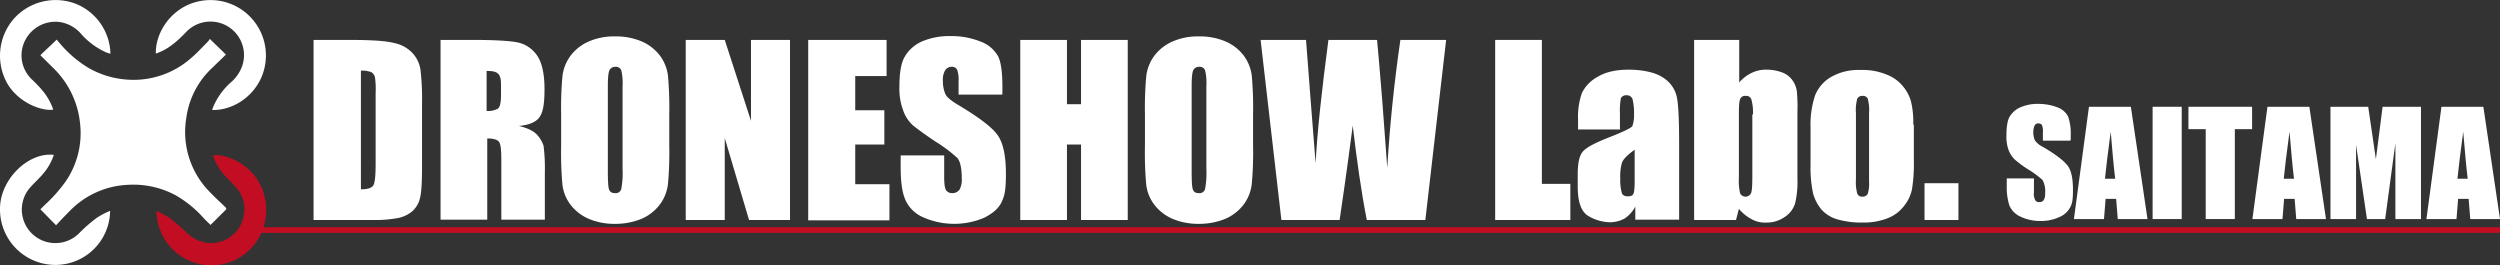 <?xml version="1.0" encoding="UTF-8"?> <svg xmlns="http://www.w3.org/2000/svg" width="754" height="80" viewBox="0 0 754 80"><rect x="0" y="0" width="754" height="80" fill="#333333" stroke="none"/><g id="footer_logo" transform="translate(0.025 -0.021)"><g id="グループ_1" data-name="グループ 1" transform="translate(94.545 10.902)"><path id="パス_1" data-name="パス 1" d="M98.1,12.5h10.516c6.85,0,11.384.289,13.8.965a10.216,10.216,0,0,1,5.5,3.087,9.4,9.4,0,0,1,2.315,4.824,75.042,75.042,0,0,1,.482,10.323V50.7c0,4.92-.193,8.1-.675,9.744a7.584,7.584,0,0,1-2.412,3.859,9.579,9.579,0,0,1-4.245,1.929,37.41,37.41,0,0,1-7.622.579H98V12.5Zm14.182,9.358v35.7c2.026,0,3.28-.386,3.763-1.254.482-.772.675-2.991.675-6.657V28.515a26.244,26.244,0,0,0-.193-4.727,2.517,2.517,0,0,0-1.061-1.544,7.752,7.752,0,0,0-3.184-.482Z" transform="translate(-98 -11.342)" fill="#fff"></path><path id="パス_2" data-name="パス 2" d="M137.5,12.5h10.033c6.657,0,11.191.289,13.506.772a9.483,9.483,0,0,1,5.788,3.955c1.447,2.122,2.219,5.5,2.219,10.13s-.482,7.043-1.544,8.49-3.087,2.315-6.174,2.6c2.8.675,4.631,1.64,5.6,2.8a9.2,9.2,0,0,1,1.833,3.184,54.411,54.411,0,0,1,.386,8.007V66.719H156.023V48.678c0-2.894-.193-4.727-.675-5.4s-1.64-1.061-3.57-1.061v24.5H137.693V12.5Zm14.085,9.358V33.917a6.1,6.1,0,0,0,3.377-.675c.675-.482.965-1.833.965-4.245V26.006c0-1.737-.289-2.894-.965-3.377C154.383,22.051,153.225,21.858,151.585,21.858Z" transform="translate(-99.392 -11.342)" fill="#fff"></path><path id="パス_3" data-name="パス 3" d="M208.009,44.3a107.276,107.276,0,0,1-.386,11.577,12.8,12.8,0,0,1-2.412,6.174,13.809,13.809,0,0,1-5.5,4.341,20.78,20.78,0,0,1-8.007,1.544,19.808,19.808,0,0,1-7.814-1.447,13.741,13.741,0,0,1-5.6-4.245,12.385,12.385,0,0,1-2.508-6.174A110.365,110.365,0,0,1,175.4,44.3V35.036a107.3,107.3,0,0,1,.386-11.577,12.8,12.8,0,0,1,2.412-6.174,13.809,13.809,0,0,1,5.5-4.341A19.134,19.134,0,0,1,191.7,11.4a19.807,19.807,0,0,1,7.814,1.447,13.74,13.74,0,0,1,5.6,4.245,12.748,12.748,0,0,1,2.508,6.174,110.361,110.361,0,0,1,.386,11.77V44.3ZM193.923,26.45a16.65,16.65,0,0,0-.386-4.824,1.733,1.733,0,0,0-1.737-1.061,1.948,1.948,0,0,0-1.737.868c-.386.579-.579,2.219-.579,5.017V51.823c0,3.184.1,5.113.386,5.788.289.772.868,1.061,1.833,1.061a1.7,1.7,0,0,0,1.833-1.254,26.218,26.218,0,0,0,.386-6.078V26.45Z" transform="translate(-100.728 -11.304)" fill="#fff"></path><path id="パス_4" data-name="パス 4" d="M246.151,12.5V66.815H233.8l-7.332-24.7v24.7H214.7V12.5h11.77l7.911,24.408V12.5Z" transform="translate(-102.454 -11.342)" fill="#fff"></path><path id="パス_5" data-name="パス 5" d="M253.2,12.5h23.54V23.4h-9.455V33.724h8.779V44.047h-8.779V56.01H277.6v10.9H253.1V12.5Z" transform="translate(-103.915 -11.342)" fill="#fff"></path><path id="パス_6" data-name="パス 6" d="M312.668,28.955H299.548V24.9a8.671,8.671,0,0,0-.482-3.57,1.813,1.813,0,0,0-1.64-.772,2.346,2.346,0,0,0-1.929,1.061,5.583,5.583,0,0,0-.675,3.184,9.778,9.778,0,0,0,.772,4.052c.482.965,1.833,2.026,3.955,3.28,6.271,3.763,10.226,6.753,11.866,9.165s2.412,6.271,2.412,11.577-.482,6.753-1.351,8.586-2.7,3.377-5.21,4.631a23.161,23.161,0,0,1-18.716-.289,10.212,10.212,0,0,1-5.21-5.5c-.868-2.219-1.254-5.306-1.254-9.455v-3.57h13.121v6.56c0,2.026.193,3.377.579,3.955a2.183,2.183,0,0,0,1.93.868,2.562,2.562,0,0,0,2.122-1.061,6.162,6.162,0,0,0,.675-3.28c0-3.184-.482-5.306-1.351-6.271a43.323,43.323,0,0,0-6.56-4.92c-3.473-2.315-5.789-4.052-6.946-5.017a10.919,10.919,0,0,1-2.8-4.341A18.719,18.719,0,0,1,281.7,26.64c0-4.148.482-7.236,1.64-9.165a11.286,11.286,0,0,1,5.113-4.534,20.966,20.966,0,0,1,8.586-1.64,23.8,23.8,0,0,1,9.358,1.737,9.9,9.9,0,0,1,5.113,4.438c.868,1.833,1.254,4.824,1.254,9.165v2.122Z" transform="translate(-105.012 -11.3)" fill="#fff"></path><path id="パス_7" data-name="パス 7" d="M352.016,12.5V66.815H337.93V44.047h-4.245V66.815H319.6V12.5h14.085V31.891h4.245V12.5Z" transform="translate(-106.459 -11.342)" fill="#fff"></path><path id="パス_8" data-name="パス 8" d="M391.309,44.3a107.293,107.293,0,0,1-.386,11.577,12.8,12.8,0,0,1-2.412,6.174,13.809,13.809,0,0,1-5.5,4.341A20.779,20.779,0,0,1,375,67.934a19.807,19.807,0,0,1-7.814-1.447,13.74,13.74,0,0,1-5.6-4.245,12.385,12.385,0,0,1-2.508-6.174A110.362,110.362,0,0,1,358.7,44.3V35.036a107.293,107.293,0,0,1,.386-11.577,12.8,12.8,0,0,1,2.412-6.174,13.809,13.809,0,0,1,5.5-4.341A19.134,19.134,0,0,1,375,11.4a19.807,19.807,0,0,1,7.814,1.447,13.74,13.74,0,0,1,5.6,4.245,12.748,12.748,0,0,1,2.508,6.174,110.379,110.379,0,0,1,.386,11.77V44.3ZM377.223,26.45a16.651,16.651,0,0,0-.386-4.824,1.733,1.733,0,0,0-1.737-1.061,1.948,1.948,0,0,0-1.737.868c-.386.579-.579,2.219-.579,5.017V51.823c0,3.184.1,5.113.386,5.788.289.772.868,1.061,1.833,1.061a1.7,1.7,0,0,0,1.833-1.254,26.222,26.222,0,0,0,.386-6.078V26.45Z" transform="translate(-107.952 -11.304)" fill="#fff"></path><path id="パス_9" data-name="パス 9" d="M450.956,12.5l-6.271,54.315H427.03c-1.64-8.3-2.991-17.848-4.245-28.46-.579,4.534-1.833,14.085-3.955,28.46H401.271L395,12.5h13.7l1.447,18.909,1.447,18.33c.482-9.455,1.833-21.9,3.859-37.239h14.664c.193,1.544.675,7.525,1.544,17.944L433.2,51.09c.772-13.121,2.122-25.952,3.956-38.59h13.7Z" transform="translate(-109.371 -11.342)" fill="#fff"></path><path id="パス_10" data-name="パス 10" d="M482.585,12.5V55.914h8.586v10.9H468.5V12.5Z" transform="translate(-112.127 -11.342)" fill="#fff"></path><path id="パス_11" data-name="パス 11" d="M507.231,39.841H494.5V36.85a21.964,21.964,0,0,1,1.158-8.007,11.156,11.156,0,0,1,4.824-4.92c2.412-1.447,5.5-2.122,9.358-2.122s8.007.772,10.323,2.412a9.082,9.082,0,0,1,4.148,5.981c.482,2.315.675,7.236.675,14.568V67.047H511.766V63.091a9.638,9.638,0,0,1-3.184,3.57,9.166,9.166,0,0,1-4.631,1.158,13.2,13.2,0,0,1-6.56-2.026c-2.026-1.351-2.991-4.245-2.991-8.779V53.347c0-3.377.482-5.6,1.544-6.85s3.666-2.6,7.814-4.245c4.438-1.737,6.85-2.894,7.139-3.473a9.61,9.61,0,0,0,.482-3.666,16.41,16.41,0,0,0-.482-4.534,1.823,1.823,0,0,0-1.737-1.061,1.844,1.844,0,0,0-1.737.868,20.809,20.809,0,0,0-.289,4.631v4.631Zm4.245,6.174c-2.122,1.544-3.473,2.894-3.762,3.955a14.7,14.7,0,0,0-.482,4.631,14.662,14.662,0,0,0,.482,4.438c.289.675.868.965,1.833.965s1.447-.289,1.64-.772c.289-.482.386-1.93.386-4.148V45.919Z" transform="translate(-113.129 -11.67)" fill="#fff"></path><path id="パス_12" data-name="パス 12" d="M544.5,12.5V25.331a11.607,11.607,0,0,1,3.763-2.894,9.94,9.94,0,0,1,4.438-.965,13.371,13.371,0,0,1,4.824.868,6.565,6.565,0,0,1,3.087,2.412,7.464,7.464,0,0,1,1.254,3.087,49.46,49.46,0,0,1,.193,6.464V54.37a28.016,28.016,0,0,1-.675,7.332,7.539,7.539,0,0,1-3.087,4.148,9.483,9.483,0,0,1-5.692,1.737,8.144,8.144,0,0,1-4.438-1.061,12.35,12.35,0,0,1-3.762-3.087l-.868,3.377H530.9V12.5h13.6Zm4.148,22.479a14.522,14.522,0,0,0-.482-4.534,1.616,1.616,0,0,0-1.737-1.061,1.538,1.538,0,0,0-1.64.965c-.289.579-.386,2.122-.386,4.631v19.2a15.468,15.468,0,0,0,.386,4.631,1.835,1.835,0,0,0,3.28-.1c.289-.675.386-2.315.386-5.017V34.979Z" transform="translate(-114.523 -11.342)" fill="#fff"></path><path id="パス_13" data-name="パス 13" d="M598.561,38.3V49.2a47.715,47.715,0,0,1-.579,8.779,12.078,12.078,0,0,1-2.6,5.21,11.447,11.447,0,0,1-5.113,3.57,20.142,20.142,0,0,1-7.139,1.158,26.568,26.568,0,0,1-7.622-.965,10.088,10.088,0,0,1-4.824-2.991,12.755,12.755,0,0,1-2.508-4.824,36.683,36.683,0,0,1-.772-8.49V39.265a28.123,28.123,0,0,1,1.351-9.647,11.242,11.242,0,0,1,4.824-5.6A16.574,16.574,0,0,1,582.45,21.9a18.956,18.956,0,0,1,7.814,1.351,11.783,11.783,0,0,1,5.017,3.57,12.217,12.217,0,0,1,2.412,4.534,25.593,25.593,0,0,1,.675,7.043Zm-13.507-3.377a13.189,13.189,0,0,0-.386-4.341,1.546,1.546,0,0,0-1.544-.868,1.69,1.69,0,0,0-1.64.868,13.2,13.2,0,0,0-.386,4.341V54.991a12.912,12.912,0,0,0,.386,4.148,1.488,1.488,0,0,0,1.544.965,1.69,1.69,0,0,0,1.64-.868,10.533,10.533,0,0,0,.386-3.763V34.924Z" transform="translate(-115.916 -11.674)" fill="#fff"></path><path id="パス_14" data-name="パス 14" d="M613.327,57.3V68.395H603.1V57.3h10.226Z" transform="translate(-117.231 -12.922)" fill="#fff"></path><path id="パス_15" data-name="パス 15" d="M648,43.595h-8.2V41.086a5.131,5.131,0,0,0-.289-2.219,1.245,1.245,0,0,0-1.061-.482,1.17,1.17,0,0,0-1.158.675,4.842,4.842,0,0,0-.386,1.93,6.1,6.1,0,0,0,.482,2.508,6.487,6.487,0,0,0,2.508,2.026c3.956,2.315,6.367,4.245,7.429,5.692s1.544,3.859,1.544,7.236-.289,4.148-.868,5.306a6.567,6.567,0,0,1-3.28,2.894,13.028,13.028,0,0,1-5.692,1.158,13.735,13.735,0,0,1-6.078-1.351,6.52,6.52,0,0,1-3.28-3.377A18.451,18.451,0,0,1,628.9,57.2V54.979h8.2v4.148a4.283,4.283,0,0,0,.386,2.412,1.327,1.327,0,0,0,1.254.579,1.46,1.46,0,0,0,1.351-.675,3.991,3.991,0,0,0,.386-2.026,7.157,7.157,0,0,0-.772-3.955,29.357,29.357,0,0,0-4.148-3.087,31.473,31.473,0,0,1-4.341-3.184,8.166,8.166,0,0,1-1.737-2.7,11.61,11.61,0,0,1-.675-4.438c0-2.6.289-4.534.965-5.692a7.017,7.017,0,0,1,3.184-2.8,12.828,12.828,0,0,1,5.4-1.061,16,16,0,0,1,5.885,1.061,5.816,5.816,0,0,1,3.184,2.8,15.6,15.6,0,0,1,.772,5.692V43.4Z" transform="translate(-118.233 -12.047)" fill="#fff"></path><path id="パス_16" data-name="パス 16" d="M667.473,33.4l5.017,33.863h-8.972l-.482-6.078h-3.184l-.482,6.078H650.3L654.834,33.4h12.638Zm-4.727,21.707c-.482-3.859-.868-8.586-1.351-14.182q-1.3,9.7-1.736,14.182h3.087Z" transform="translate(-119.374 -12.079)" fill="#fff"></path><path id="パス_17" data-name="パス 17" d="M683.679,33.4V67.263H674.9V33.4Z" transform="translate(-120.242 -12.079)" fill="#fff"></path><path id="パス_18" data-name="パス 18" d="M705.3,33.4v6.753h-5.209V67.263H691.31V40.153H686.1V33.4H705.4Z" transform="translate(-120.637 -12.079)" fill="#fff"></path><path id="パス_19" data-name="パス 19" d="M723.273,33.4l5.017,33.863h-8.972l-.482-6.078h-3.184l-.482,6.078H706.1L710.634,33.4h12.638Zm-4.631,21.707c-.482-3.859-.868-8.586-1.351-14.182q-1.3,9.7-1.737,14.182h3.087Z" transform="translate(-121.342 -12.079)" fill="#fff"></path><path id="パス_20" data-name="パス 20" d="M757.8,33.4V67.263h-7.718V44.4L747,67.263h-5.5l-3.28-22.382V67.263H730.5V33.4h11.384c.289,2.026.675,4.438,1.061,7.236l1.254,8.586L746.225,33.4H757.8Z" transform="translate(-122.202 -12.079)" fill="#fff"></path><path id="パス_21" data-name="パス 21" d="M777.673,33.4l5.017,33.863h-8.972l-.483-6.078h-3.184l-.482,6.078H760.5L765.034,33.4h12.638Zm-4.727,21.707c-.482-3.859-.868-8.586-1.351-14.182q-1.3,9.7-1.737,14.182h3.087Z" transform="translate(-123.259 -12.079)" fill="#fff"></path></g><g id="グループ_2" data-name="グループ 2" transform="translate(-0.025 0.021)"><path id="パス_22" data-name="パス 22" d="M68.652,63.582l-4.727,4.706c-.675-.672-1.447-1.345-2.122-2.113a33.893,33.893,0,0,0-8.393-6.819,26.968,26.968,0,0,0-14.375-3.169,26.014,26.014,0,0,0-17.655,7.971c-1.351,1.345-2.7,2.785-4.052,4.226-1.64-1.633-3.087-3.169-4.727-4.8l1.447-1.441a44.2,44.2,0,0,0,6.271-7.107,25.737,25.737,0,0,0,4.245-17.383,26.972,26.972,0,0,0-8.1-16.711L12.6,17.1c1.544-1.537,3.184-2.977,4.92-4.706.386.48.965,1.152,1.544,1.825a34.9,34.9,0,0,0,7.911,6.627A26.9,26.9,0,0,0,38.069,24.4a26.21,26.21,0,0,0,19.874-6.339c1.833-1.537,3.473-3.361,5.21-5.09.193-.192.386-.576.579-.768,1.64,1.633,3.184,3.073,4.824,4.706-1.351,1.345-2.7,2.593-3.955,3.842a25.211,25.211,0,0,0-8.007,15.366,25.7,25.7,0,0,0,7.236,22.377c1.544,1.633,3.184,3.073,4.824,4.706Z" transform="translate(-0.42 -0.45)" fill="#fff"></path><path id="パス_23" data-name="パス 23" d="M48.7,65.49a41.915,41.915,0,0,1,4.148,2.219c1.737,1.351,3.377,2.8,5.017,4.341a11.489,11.489,0,0,0,5.6,3.087,10.065,10.065,0,0,0,11.481-6.946,9.923,9.923,0,0,0-2.219-9.84c-1.158-1.254-2.412-2.508-3.57-3.763a18.642,18.642,0,0,1-3.28-5.692c3.087-.675,9.937,1.833,13.41,7.236A16.969,16.969,0,0,1,78.125,76.1,16.552,16.552,0,0,1,48.893,65.49Z" transform="translate(-1.692 -1.994)" fill="#c30d23"></path><path id="パス_24" data-name="パス 24" d="M16.207,48.7a16.821,16.821,0,0,1-3.473,5.981c-1.351,1.544-2.894,2.894-4.148,4.438a10.113,10.113,0,0,0,15.34,13.121,46.151,46.151,0,0,1,5.21-4.534,22.889,22.889,0,0,1,4.052-2.122,16.511,16.511,0,0,1-16.111,16.3A16.726,16.726,0,0,1,0,64.23C.385,55.837,8.586,47.829,16.207,48.7Z" transform="translate(0.025 -1.989)" fill="#fff"></path><path id="パス_25" data-name="パス 25" d="M48.7,16.209C48.5,11.675,51.2,5.4,57.283,2.027a16.71,16.71,0,0,1,23.25,21.321c-2.894,6.56-9.358,10.033-14.857,9.84l.289-.868a20.8,20.8,0,0,1,5.21-7.332,11.725,11.725,0,0,0,3.473-4.824A10.113,10.113,0,0,0,57.862,9.649c-2.412,2.508-4.92,4.824-8.2,6.174-.289.1-.675.289-1.061.386Z" transform="translate(-1.689 -0.022)" fill="#fff"></path><path id="パス_26" data-name="パス 26" d="M33.186,16.209c-.289-.1-.675-.193-.965-.289a22.049,22.049,0,0,1-7.718-5.6,10.7,10.7,0,0,0-6.56-3.666A10.245,10.245,0,0,0,6.559,15.34a10.008,10.008,0,0,0,3.184,8.779c2.412,2.315,4.631,4.727,5.885,7.911a4.7,4.7,0,0,1,.386,1.061c-3.184.482-9.84-1.737-13.506-7.332A17.011,17.011,0,0,1,4.051,5.789,16.912,16.912,0,0,1,23.057,1.255,16.666,16.666,0,0,1,33.283,16.209Z" transform="translate(0.025 -0.021)" fill="#fff"></path></g><path id="線_1" data-name="線 1" d="M678.918.85H0V-.85H678.918Z" transform="translate(75.057 69.402)" fill="#c30d23"></path></g></svg> 